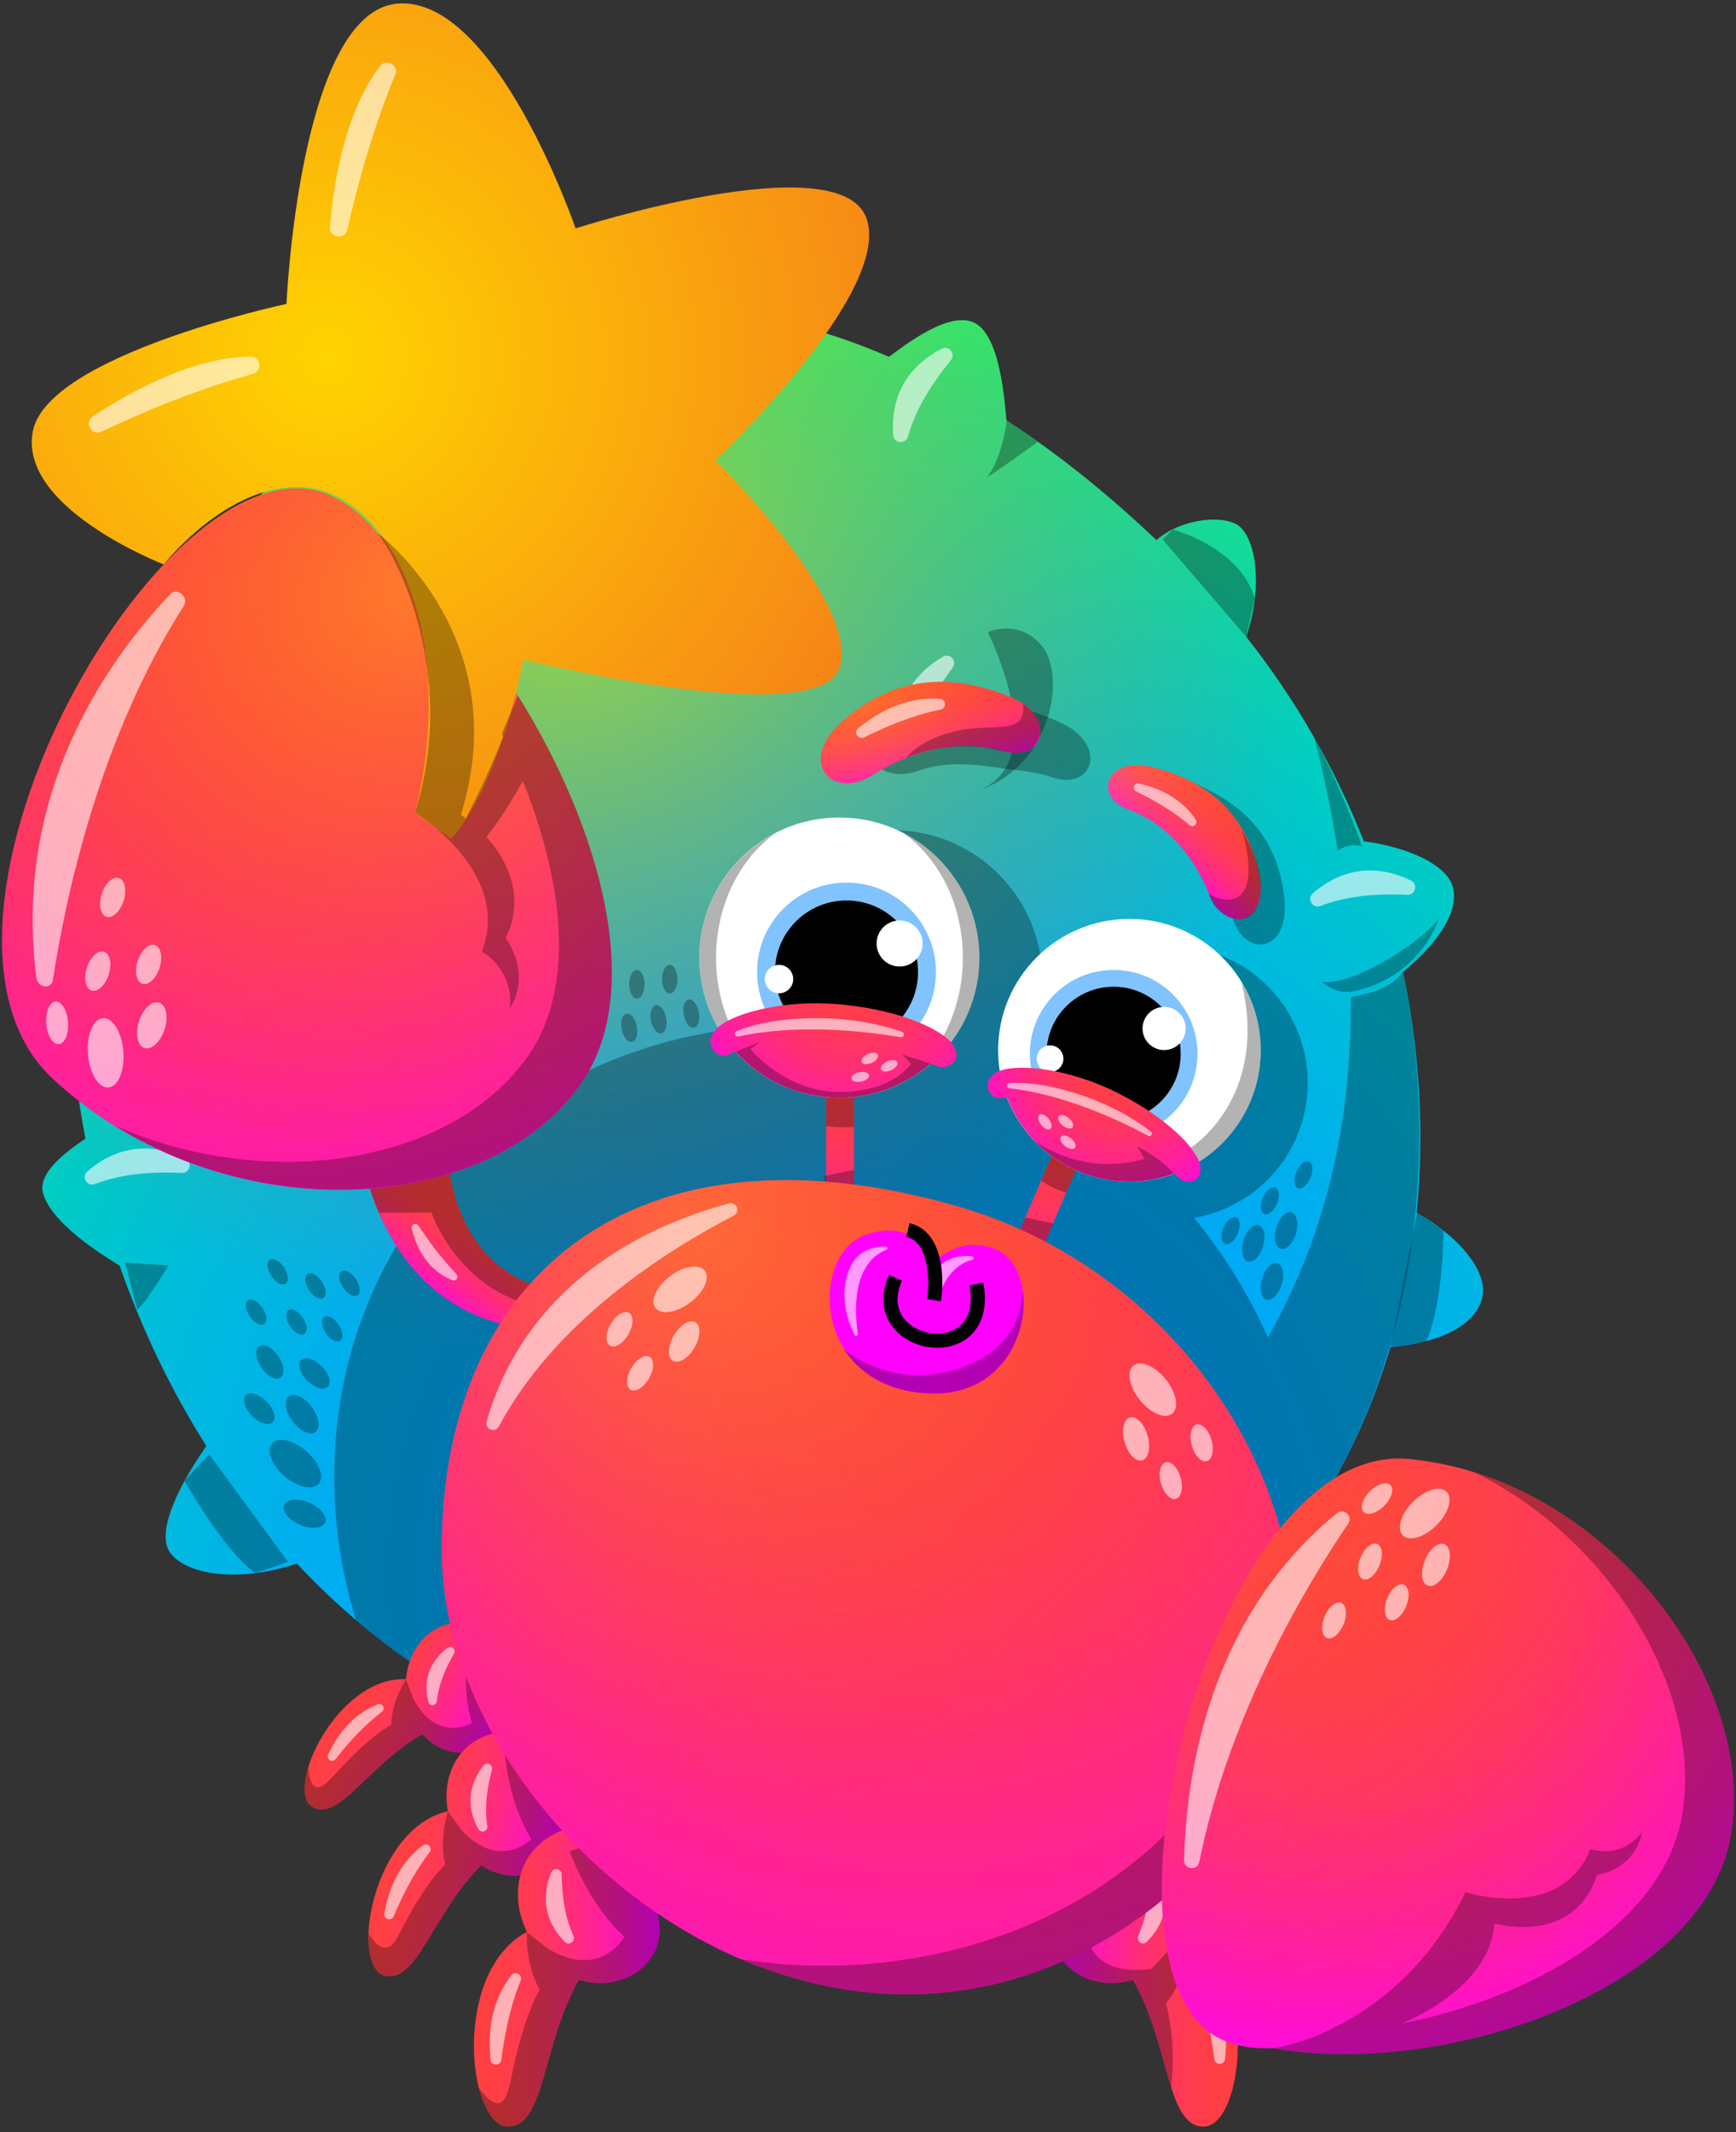 <?xml version="1.0" encoding="UTF-8"?> <svg xmlns="http://www.w3.org/2000/svg" width="123" height="151" viewBox="0 0 123 151" fill="none"><rect x="0" y="0" width="123" height="151" fill="#333333" stroke="none"/> <path d="M87.914 37.369C86.999 36.424 83.806 36.618 81.935 38.253C78.414 34.906 74.868 32.085 71.327 29.781C71.219 29.709 71.117 23.986 69.088 22.887C67.06 21.788 63.084 25.314 62.966 25.263C42.449 16.438 22.944 24.538 10.669 45.796C5.043 55.536 3.663 68.235 6.054 80.642C4.041 81.996 2.738 83.269 3.045 84.475C3.499 86.274 6.223 88.287 8.472 89.626C10.025 94.092 12.085 98.405 14.619 102.411C12.263 105.794 11.124 108.738 12.069 109.99C13.234 111.538 16.919 112.121 21.032 110.736C30.292 120.634 43.333 126.961 59.604 125.847C80.683 124.401 93.699 111.564 98.518 95.406C102.918 95.012 104.737 93.382 105.043 91.808C105.35 90.234 103.817 87.863 100.373 85.885C100.925 80.3 100.608 74.53 99.407 68.843C102.212 66.518 103.383 64.326 102.923 62.777C102.463 61.229 99.79 60.007 96.627 59.583C94.614 54.468 91.834 49.562 88.292 45.096C89.33 42.199 89.197 38.693 87.919 37.369H87.914Z" fill="url(#paint0_radial_362_5200)"></path> <path style="mix-blend-mode:hard-light" opacity="0.6" d="M87.914 37.369C86.999 36.424 83.806 36.618 81.935 38.253C78.414 34.906 74.868 32.085 71.327 29.781C71.219 29.709 71.117 23.986 69.088 22.887C67.06 21.788 63.084 25.314 62.966 25.263C42.449 16.438 22.944 24.538 10.669 45.796C5.043 55.536 3.663 68.235 6.054 80.642C4.041 81.996 2.738 83.269 3.045 84.475C3.499 86.274 6.223 88.287 8.472 89.626C10.025 94.092 12.085 98.405 14.619 102.411C12.263 105.794 11.124 108.738 12.069 109.99C13.234 111.538 16.919 112.121 21.032 110.736C30.292 120.634 43.333 126.961 59.604 125.847C80.683 124.401 93.699 111.564 98.518 95.406C102.918 95.012 104.737 93.382 105.043 91.808C105.35 90.234 103.817 87.863 100.373 85.885C100.925 80.3 100.608 74.53 99.407 68.843C102.212 66.518 103.383 64.326 102.923 62.777C102.463 61.229 99.79 60.007 96.627 59.583C94.614 54.468 91.834 49.562 88.292 45.096C89.33 42.199 89.197 38.693 87.919 37.369H87.914Z" fill="url(#paint1_radial_362_5200)"></path> <g style="mix-blend-mode:multiply" opacity="0.3"> <path d="M96.518 59.962C94.786 55.158 93.125 52.266 93.125 52.266C93.846 55.056 94.387 57.713 94.781 60.253C95.302 59.885 95.956 59.747 96.523 59.962H96.518Z" fill="black"></path> </g> <g style="mix-blend-mode:multiply" opacity="0.3"> <path fill-rule="evenodd" clip-rule="evenodd" d="M72.056 51.189C72.036 51.062 72.014 50.939 71.991 50.816C71.936 50.514 71.88 50.208 71.861 49.81C69.387 49.044 66.93 48.782 64.079 50.254C59.929 52.395 61.825 55.773 65.121 54.572C66.964 53.903 69.047 54.104 71.159 54.434C71.158 54.436 71.157 54.438 71.156 54.439C71.324 54.46 71.496 54.48 71.669 54.5C72.611 54.608 73.615 54.723 74.512 55.038C77.41 56.055 78.565 52.8 75.218 51.216C74.17 50.72 73.117 50.347 72.065 50.117C72.089 50.487 72.085 50.843 72.056 51.189Z" fill="black"></path> </g> <g style="mix-blend-mode:multiply" opacity="0.3"> <path d="M99.388 68.83C98.566 70.022 97.032 70.353 95.707 70.621C95.819 82.175 92.598 89.808 89.834 94.734C88.51 91.739 86.762 88.883 84.601 86.256C88.147 85.638 91.213 83.078 92.276 79.388C93.763 74.237 90.789 68.856 85.633 67.369C80.482 65.882 75.101 68.856 73.614 74.012C73.328 74.999 73.21 75.99 73.236 76.966C72.663 76.659 72.086 76.368 71.509 76.092C72.766 74.533 73.604 72.607 73.813 70.466C74.391 64.625 70.119 59.423 64.278 58.845C58.437 58.268 53.235 62.54 52.657 68.381C52.509 69.909 52.693 71.386 53.148 72.755C44.425 73.506 36.192 77.543 30.515 84.708C23.672 93.339 22.088 104.535 25.221 114.74C34.077 122.288 45.646 126.805 59.597 125.845C74.999 124.787 86.088 117.648 92.828 107.581C101.191 95.091 101.678 79.464 99.388 68.83Z" fill="black"></path> </g> <g style="mix-blend-mode:multiply" opacity="0.3"> <path d="M82.437 58.202C85.12 59.607 86.673 62.32 87.312 64.88C88.058 67.885 91.467 67.609 90.991 63.511C90.496 59.239 88.012 56.842 84.481 55.437C81.44 54.226 80.03 56.939 82.437 58.196V58.202Z" fill="black"></path> </g> <g style="mix-blend-mode:multiply" opacity="0.3"> <path d="M22.585 105.081C23.008 104.589 22.607 103.552 21.691 102.765C20.774 101.979 19.688 101.74 19.265 102.233C18.843 102.726 19.243 103.763 20.16 104.549C21.077 105.336 22.162 105.574 22.585 105.081Z" fill="black"></path> </g> <g style="mix-blend-mode:multiply" opacity="0.3"> <path d="M23.034 107.832C23.218 107.401 22.718 106.773 21.917 106.43C21.115 106.086 20.316 106.157 20.131 106.587C19.947 107.018 20.447 107.646 21.248 107.989C22.05 108.333 22.849 108.262 23.034 107.832Z" fill="black"></path> </g> <g style="mix-blend-mode:multiply" opacity="0.3"> <path d="M22.357 101.413C22.731 101.132 22.61 100.338 22.086 99.641C21.562 98.944 20.834 98.607 20.459 98.889C20.085 99.17 20.206 99.964 20.73 100.661C21.254 101.358 21.982 101.695 22.357 101.413Z" fill="black"></path> </g> <g style="mix-blend-mode:multiply" opacity="0.3"> <path d="M91.821 87.359C92.032 86.648 91.892 85.979 91.508 85.865C91.124 85.75 90.641 86.235 90.43 86.946C90.218 87.658 90.358 88.327 90.743 88.441C91.127 88.555 91.609 88.071 91.821 87.359Z" fill="black"></path> </g> <g style="mix-blend-mode:multiply" opacity="0.3"> <path d="M89.493 88.266C89.704 87.554 89.564 86.885 89.18 86.771C88.796 86.657 88.313 87.141 88.102 87.852C87.89 88.564 88.03 89.233 88.414 89.347C88.799 89.462 89.281 88.977 89.493 88.266Z" fill="black"></path> </g> <g style="mix-blend-mode:multiply" opacity="0.3"> <path d="M90.813 90.961C91.025 90.249 90.885 89.58 90.5 89.466C90.116 89.352 89.633 89.836 89.422 90.548C89.21 91.259 89.35 91.928 89.735 92.043C90.119 92.157 90.602 91.672 90.813 90.961Z" fill="black"></path> </g> <g style="mix-blend-mode:multiply" opacity="0.3"> <path d="M19.32 100.723C19.603 100.44 19.408 99.785 18.883 99.26C18.358 98.735 17.703 98.539 17.419 98.823C17.136 99.106 17.332 99.761 17.857 100.286C18.381 100.811 19.037 101.007 19.32 100.723Z" fill="black"></path> </g> <g style="mix-blend-mode:multiply" opacity="0.3"> <path d="M19.869 97.576C20.202 97.353 20.138 96.673 19.727 96.055C19.315 95.438 18.711 95.117 18.377 95.34C18.044 95.562 18.107 96.243 18.519 96.86C18.931 97.478 19.535 97.798 19.869 97.576Z" fill="black"></path> </g> <g style="mix-blend-mode:multiply" opacity="0.3"> <path d="M24.099 94.959C24.35 94.791 24.301 94.277 23.99 93.81C23.678 93.342 23.222 93.099 22.971 93.267C22.719 93.434 22.768 93.949 23.08 94.416C23.392 94.884 23.848 95.126 24.099 94.959Z" fill="black"></path> </g> <g style="mix-blend-mode:multiply" opacity="0.3"> <path d="M21.568 94.475C21.819 94.307 21.77 93.793 21.458 93.325C21.147 92.858 20.691 92.615 20.439 92.783C20.188 92.95 20.237 93.465 20.549 93.932C20.86 94.399 21.317 94.642 21.568 94.475Z" fill="black"></path> </g> <g style="mix-blend-mode:multiply" opacity="0.3"> <path d="M18.708 93.779C18.96 93.612 18.911 93.097 18.599 92.63C18.287 92.163 17.831 91.92 17.58 92.087C17.329 92.255 17.378 92.769 17.689 93.237C18.001 93.704 18.457 93.947 18.708 93.779Z" fill="black"></path> </g> <g style="mix-blend-mode:multiply" opacity="0.3"> <path d="M22.919 91.924C23.171 91.756 23.122 91.242 22.81 90.774C22.498 90.307 22.042 90.064 21.791 90.232C21.54 90.399 21.589 90.914 21.9 91.381C22.212 91.848 22.668 92.091 22.919 91.924Z" fill="black"></path> </g> <g style="mix-blend-mode:multiply" opacity="0.3"> <path d="M46.853 73.19C47.15 73.132 47.303 72.639 47.197 72.087C47.09 71.536 46.763 71.135 46.467 71.193C46.17 71.25 46.016 71.744 46.123 72.295C46.23 72.847 46.557 73.247 46.853 73.19Z" fill="black"></path> </g> <g style="mix-blend-mode:multiply" opacity="0.3"> <path d="M44.775 73.787C45.072 73.73 45.225 73.236 45.118 72.685C45.012 72.134 44.685 71.733 44.388 71.791C44.092 71.848 43.938 72.341 44.045 72.893C44.152 73.444 44.479 73.845 44.775 73.787Z" fill="black"></path> </g> <g style="mix-blend-mode:multiply" opacity="0.3"> <path d="M49.173 72.783C49.47 72.726 49.624 72.233 49.517 71.681C49.41 71.13 49.083 70.729 48.787 70.787C48.49 70.844 48.337 71.338 48.443 71.889C48.55 72.44 48.877 72.841 49.173 72.783Z" fill="black"></path> </g> <g style="mix-blend-mode:multiply" opacity="0.3"> <path d="M47.453 70.362C47.755 70.362 48 69.907 48 69.345C48 68.783 47.755 68.328 47.453 68.328C47.151 68.328 46.906 68.783 46.906 69.345C46.906 69.907 47.151 70.362 47.453 70.362Z" fill="black"></path> </g> <g style="mix-blend-mode:multiply" opacity="0.3"> <path d="M45.125 70.729C45.427 70.729 45.672 70.274 45.672 69.712C45.672 69.151 45.427 68.695 45.125 68.695C44.823 68.695 44.578 69.151 44.578 69.712C44.578 70.274 44.823 70.729 45.125 70.729Z" fill="black"></path> </g> <g style="mix-blend-mode:multiply" opacity="0.3"> <path d="M20.24 90.916C20.491 90.749 20.442 90.234 20.13 89.767C19.819 89.299 19.362 89.056 19.111 89.224C18.86 89.391 18.909 89.906 19.221 90.373C19.532 90.841 19.988 91.084 20.24 90.916Z" fill="black"></path> </g> <g style="mix-blend-mode:multiply" opacity="0.3"> <path d="M92.851 83.426C93.072 82.91 93.027 82.395 92.749 82.276C92.472 82.157 92.067 82.479 91.846 82.995C91.625 83.511 91.67 84.026 91.948 84.145C92.225 84.264 92.63 83.942 92.851 83.426Z" fill="black"></path> </g> <g style="mix-blend-mode:multiply" opacity="0.3"> <path d="M90.476 85.262C90.697 84.746 90.652 84.231 90.374 84.112C90.097 83.993 89.692 84.315 89.471 84.831C89.25 85.347 89.295 85.862 89.573 85.981C89.85 86.1 90.255 85.778 90.476 85.262Z" fill="black"></path> </g> <g style="mix-blend-mode:multiply" opacity="0.3"> <path d="M87.695 87.375C87.916 86.859 87.87 86.344 87.593 86.225C87.315 86.106 86.911 86.428 86.69 86.944C86.468 87.46 86.514 87.975 86.792 88.094C87.069 88.213 87.474 87.891 87.695 87.375Z" fill="black"></path> </g> <g style="mix-blend-mode:multiply" opacity="0.3"> <path d="M25.326 91.728C25.577 91.561 25.528 91.046 25.216 90.579C24.905 90.112 24.448 89.869 24.197 90.037C23.946 90.204 23.995 90.719 24.306 91.186C24.618 91.653 25.074 91.896 25.326 91.728Z" fill="black"></path> </g> <g style="mix-blend-mode:multiply" opacity="0.3"> <path d="M23.226 98.216C23.51 97.932 23.314 97.277 22.789 96.752C22.264 96.227 21.609 96.032 21.326 96.315C21.042 96.598 21.238 97.254 21.763 97.778C22.288 98.303 22.943 98.499 23.226 98.216Z" fill="black"></path> </g> <g style="mix-blend-mode:multiply" opacity="0.3"> <path d="M93.672 69.533C95.695 69.855 100.392 66.998 101.935 65.082C101.935 65.082 100.688 69.16 95.956 70.197C94.617 70.489 93.672 69.538 93.672 69.538V69.533Z" fill="black"></path> </g> <g style="mix-blend-mode:multiply" opacity="0.3"> <path d="M69.981 33.752C69.823 33.967 73.543 31.289 73.543 31.289L71.331 29.781C71.331 29.781 71.06 32.285 69.981 33.752Z" fill="black"></path> </g> <g style="mix-blend-mode:multiply" opacity="0.3"> <path d="M83.085 37.5C83.085 37.5 87.853 38.752 88.911 42.39L88.293 45.099L82.375 38.205L83.085 37.5Z" fill="black"></path> </g> <g style="mix-blend-mode:multiply" opacity="0.3"> <path d="M102.269 87.152C102.269 87.152 102.307 92.13 101.05 95.002C101.05 95.002 98.362 95.543 98.505 95.297C98.649 95.052 100.409 85.875 100.409 85.875L102.269 87.157V87.152Z" fill="black"></path> </g> <g style="mix-blend-mode:multiply" opacity="0.3"> <path d="M13.078 104.863C13.078 104.863 15.802 109.784 18.096 111.414C18.096 111.414 20.421 110.622 20.396 110.601C20.37 110.581 14.8 102.962 14.81 102.992C14.821 103.023 13.078 104.868 13.078 104.868V104.863Z" fill="black"></path> </g> <g style="mix-blend-mode:multiply" opacity="0.3"> <path d="M9.715 92.728C10.083 92.657 11.944 89.626 11.944 89.626L8.867 89.422L9.715 92.728Z" fill="black"></path> </g> <g style="mix-blend-mode:multiply" opacity="0.3"> <path d="M69.443 55.93C74.512 54.167 75.519 47.907 73.873 45.817C72.228 43.727 69.989 44.774 69.989 44.774C69.989 44.774 74.578 53.84 69.438 55.93H69.443Z" fill="black"></path> </g> <g style="mix-blend-mode:screen" opacity="0.6"> <path d="M13.144 82.058C11.478 81.245 8.846 80.673 6.184 82.967C5.739 83.35 6.173 84.071 6.72 83.861C8.32 83.253 10.195 82.952 12.883 83.069C13.461 83.095 13.66 82.313 13.139 82.058H13.144Z" fill="white"></path> </g> <g style="mix-blend-mode:screen" opacity="0.6"> <path d="M99.972 62.362C98.306 61.55 95.674 60.977 93.012 63.272C92.567 63.655 93.002 64.376 93.548 64.166C95.148 63.558 97.023 63.257 99.711 63.374C100.289 63.4 100.488 62.618 99.967 62.362H99.972Z" fill="white"></path> </g> <g style="mix-blend-mode:screen" opacity="0.6"> <path d="M66.81 46.511C65.206 47.441 63.264 49.306 63.683 52.792C63.754 53.374 64.592 53.42 64.725 52.843C65.114 51.172 65.906 49.45 67.5 47.283C67.843 46.818 67.301 46.215 66.805 46.506L66.81 46.511Z" fill="white"></path> </g> <g style="mix-blend-mode:screen" opacity="0.6"> <path d="M66.716 24.699C65.07 25.547 63.036 27.316 63.287 30.821C63.328 31.409 64.166 31.491 64.329 30.923C64.799 29.278 65.673 27.591 67.375 25.506C67.738 25.062 67.232 24.433 66.716 24.694V24.699Z" fill="white"></path> </g> <path d="M74.7 135.513L81.461 129.637C84.532 130.838 85.288 134.057 83.939 136.827L83.949 136.816C89.3 139.688 88.155 150.614 85.273 150.614C82.651 150.614 82.866 144.768 80.26 140.22C77.138 141.227 73.785 138.953 74.7 135.508V135.513Z" fill="url(#paint2_linear_362_5200)"></path> <g style="mix-blend-mode:multiply" opacity="0.3"> <path d="M80.091 130.828L80.894 131.104C80.873 131.16 79.652 134.748 77.025 137.17C77.025 137.17 77.383 140.062 81.604 139.434L83.939 136.833C83.939 136.833 84.588 139.454 82.605 141.887C82.984 143.297 83.26 145.295 82.978 147.845C82.294 145.74 81.721 142.781 80.26 140.231C77.138 141.238 73.785 138.964 74.7 135.519L80.096 130.828H80.091Z" fill="black"></path> </g> <g style="mix-blend-mode:screen" opacity="0.6"> <path d="M85.331 139.84C86.225 140.995 87.105 142.907 86.803 145.819C86.757 146.274 86.093 146.284 86.037 145.83C85.832 144.21 85.439 142.104 84.672 140.229C84.503 139.81 85.055 139.488 85.331 139.846V139.84Z" fill="white"></path> </g> <g style="mix-blend-mode:screen" opacity="0.6"> <path d="M82.214 132.604C82.72 133.825 83.011 135.732 81.259 137.525C80.967 137.827 80.472 137.484 80.645 137.101C81.151 135.987 81.448 134.664 81.484 132.742C81.489 132.328 82.056 132.221 82.214 132.604Z" fill="white"></path> </g> <path d="M35.746 121.848L33.467 114.96C30.831 114.525 28.971 116.452 28.766 118.941V118.93C23.85 118.716 20.125 126.8 22.133 127.991C23.962 129.074 26.226 124.914 29.921 122.824C31.679 124.817 34.955 124.623 35.741 121.843L35.746 121.848Z" fill="url(#paint3_linear_362_5200)"></path> <g style="mix-blend-mode:multiply" opacity="0.3"> <path d="M33.928 116.349L33.254 116.211C33.248 116.257 32.61 119.262 33.438 122.037C33.438 122.037 30.969 123.483 29.303 120.345L28.767 118.94C28.767 118.94 27.755 120.442 27.714 122.164C27.714 122.164 26.268 122.839 23.636 125.767C22.742 126.763 22.047 127.126 21.822 125.195C21.04 127.938 22.36 128.169 22.67 128.164C23.636 128.293 24.96 126.825 24.878 127.004C26.227 125.818 27.847 123.999 29.922 122.823C31.68 124.816 34.955 124.622 35.742 121.842L33.923 116.344L33.928 116.349Z" fill="black"></path> </g> <g style="mix-blend-mode:screen" opacity="0.6"> <path d="M26.752 120.709C25.653 121.143 24.248 122.109 23.251 124.26C23.093 124.598 23.553 124.879 23.783 124.582C24.595 123.535 25.74 122.232 27.048 121.245C27.339 121.026 27.089 120.571 26.747 120.704L26.752 120.709Z" fill="white"></path> </g> <g style="mix-blend-mode:screen" opacity="0.6"> <path d="M31.714 116.708C30.855 117.352 29.864 118.553 30.345 120.531C30.426 120.863 30.912 120.827 30.948 120.49C31.055 119.503 31.397 118.461 32.169 117.107C32.332 116.815 31.985 116.509 31.714 116.708Z" fill="white"></path> </g> <path d="M40.065 129.386L35.624 122.656C32.67 122.953 31.234 125.564 31.735 128.288V128.277C26.395 129.473 24.744 139.218 27.243 139.918C29.517 140.552 30.744 135.432 34.101 132.12C36.564 133.745 40.024 132.59 40.065 129.381V129.386Z" fill="url(#paint4_linear_362_5200)"></path> <g style="mix-blend-mode:multiply" opacity="0.3"> <path d="M36.528 124.016L35.767 124.062C35.772 124.113 35.961 127.521 37.652 130.255C37.652 130.255 35.424 132.524 32.726 129.637L31.74 128.288C31.74 128.288 31.091 130.189 31.546 132.054C31.546 132.054 30.191 133.199 28.219 137.098C27.549 138.421 26.82 138.069 26.137 136.948C25.971 140.053 27.503 140.061 27.882 139.949C29.042 139.688 29.946 137.849 29.91 138.069C31.014 136.408 32.225 133.98 34.111 132.125C36.574 133.75 40.034 132.596 40.075 129.386L36.528 124.016Z" fill="black"></path> </g> <g style="mix-blend-mode:screen" opacity="0.6"> <path d="M29.956 130.697C28.904 131.484 27.677 132.925 27.233 135.521C27.161 135.924 27.739 136.093 27.897 135.715C28.464 134.361 29.318 132.628 30.437 131.192C30.687 130.87 30.283 130.457 29.962 130.697H29.956Z" fill="white"></path> </g> <g style="mix-blend-mode:screen" opacity="0.6"> <path d="M34.254 125.043C33.518 125.983 32.808 127.557 33.891 129.54C34.075 129.872 34.586 129.693 34.525 129.32C34.356 128.231 34.418 127.015 34.852 125.339C34.944 124.981 34.479 124.751 34.249 125.043H34.254Z" fill="white"></path> </g> <path d="M46.577 135.517L39.816 129.641C36.745 130.842 35.989 134.061 37.338 136.831L37.327 136.82C31.977 139.692 33.122 150.618 36.004 150.618C38.625 150.618 38.411 144.772 41.017 140.224C44.139 141.23 47.492 138.956 46.577 135.512V135.517Z" fill="url(#paint5_linear_362_5200)"></path> <g style="mix-blend-mode:multiply" opacity="0.3"> <path d="M41.173 130.832L40.371 131.108C40.391 131.164 41.612 134.752 44.239 137.174C44.239 137.174 42.532 140.265 38.781 137.986L37.325 136.836C37.325 136.836 37.197 139.065 38.245 140.925C38.245 140.925 37.136 142.555 36.191 147.317C35.869 148.937 35.358 149.765 33.906 147.854C34.721 151.062 36.273 150.729 36.676 150.475C37.926 149.769 38.26 147.614 38.286 147.854C38.97 145.749 39.543 142.79 41.004 140.24C44.127 141.247 47.479 138.973 46.564 135.528L41.168 130.837L41.173 130.832Z" fill="black"></path> </g> <g style="mix-blend-mode:screen" opacity="0.6"> <path d="M36.227 139.891C35.333 141.046 34.454 142.957 34.756 145.87C34.802 146.325 35.466 146.335 35.522 145.88C35.727 144.26 36.12 142.155 36.887 140.28C37.055 139.861 36.503 139.539 36.227 139.896V139.891Z" fill="white"></path> </g> <g style="mix-blend-mode:screen" opacity="0.6"> <path d="M39.06 132.612C38.554 133.833 38.263 135.739 40.016 137.533C40.307 137.835 40.803 137.492 40.629 137.109C40.123 135.995 39.827 134.671 39.791 132.75C39.786 132.336 39.219 132.229 39.06 132.612Z" fill="white"></path> </g> <path d="M25.734 82.241C25.734 82.241 27.283 93.121 37.687 94.143L39.384 91.327C39.384 91.327 32.178 91.092 31.585 80.769L25.734 82.241Z" fill="url(#paint6_linear_362_5200)"></path> <g style="mix-blend-mode:multiply" opacity="0.3"> <path d="M31.585 80.766L25.734 82.237C25.734 82.237 25.964 83.847 26.838 85.881H30.574C30.574 85.881 32.516 91.707 38.602 92.621L39.384 91.323C39.384 91.323 32.178 91.088 31.585 80.766Z" fill="black"></path> </g> <g style="mix-blend-mode:screen" opacity="0.6"> <path d="M29.653 86.805C30.236 87.695 31.155 88.987 32.341 90.239C32.535 90.444 32.316 90.771 32.05 90.669C31.115 90.301 29.745 89.371 29.173 87.015C29.101 86.724 29.49 86.555 29.653 86.805Z" fill="white"></path> </g> <path d="M60.509 76.695H58.531V85.306H60.509V76.695Z" fill="url(#paint7_linear_362_5200)"></path> <g style="mix-blend-mode:multiply" opacity="0.3"> <path d="M58.531 79.751C59.063 79.828 59.737 79.874 60.509 79.802V76.695H58.531V79.751Z" fill="black"></path> </g> <g style="mix-blend-mode:multiply" opacity="0.3"> <path d="M58.422 83.282L60.512 82.848V85.306H58.529L58.422 83.282Z" fill="black"></path> </g> <path d="M76.466 82.318L74.648 81.539L71.256 89.453L73.074 90.233L76.466 82.318Z" fill="url(#paint8_linear_362_5200)"></path> <g style="mix-blend-mode:multiply" opacity="0.3"> <path d="M73.773 83.606C74.208 83.923 74.801 84.255 75.557 84.47L76.482 82.313L74.663 81.531L73.773 83.601V83.606Z" fill="black"></path> </g> <g style="mix-blend-mode:multiply" opacity="0.3"> <path d="M72.65 86.227L74.623 86.651L73.085 90.233L71.266 89.456L72.65 86.227Z" fill="black"></path> </g> <path d="M67.77 85.413C45.153 78.938 31.289 90.155 31.289 109.768C31.289 129.381 57.775 151.262 80.02 136.295C101.743 121.68 90.552 91.933 67.77 85.413Z" fill="url(#paint9_radial_362_5200)"></path> <path style="mix-blend-mode:hard-light" opacity="0.3" d="M67.77 85.413C45.153 78.938 31.289 90.155 31.289 109.768C31.289 129.381 57.775 151.262 80.02 136.295C101.743 121.68 90.552 91.933 67.77 85.413Z" fill="url(#paint10_radial_362_5200)"></path> <g style="mix-blend-mode:multiply" opacity="0.3"> <path d="M90.698 108.227C90.749 117.512 88.041 126.833 78.234 133.43C70.268 138.785 60.369 140.042 52.484 138.75C60.947 142.373 70.845 142.475 80.023 136.302C90.739 129.091 93.442 118.202 90.698 108.227Z" fill="black"></path> </g> <g style="mix-blend-mode:screen" opacity="0.6"> <path d="M34.48 100.683C35.773 96.069 39.708 88.516 51.645 85.23C52.187 85.082 52.488 85.838 51.988 86.094C47.266 88.536 39.365 93.514 35.344 101.026C35.078 101.521 34.332 101.22 34.48 100.678V100.683Z" fill="white"></path> </g> <g style="mix-blend-mode:screen" opacity="0.6"> <path d="M48.895 92.256C49.861 91.531 50.327 90.522 49.937 90.003C49.547 89.484 48.448 89.651 47.483 90.377C46.517 91.103 46.05 92.112 46.441 92.631C46.831 93.15 47.929 92.982 48.895 92.256Z" fill="white"></path> </g> <g style="mix-blend-mode:screen" opacity="0.6"> <path d="M49.212 95.434C49.648 94.679 49.672 93.876 49.267 93.642C48.861 93.408 48.179 93.83 47.743 94.586C47.307 95.341 47.282 96.143 47.688 96.377C48.093 96.612 48.776 96.189 49.212 95.434Z" fill="white"></path> </g> <g style="mix-blend-mode:screen" opacity="0.6"> <path d="M44.523 94.507C44.894 93.864 44.913 93.181 44.566 92.98C44.219 92.78 43.637 93.139 43.266 93.781C42.895 94.424 42.875 95.108 43.222 95.308C43.569 95.508 44.151 95.15 44.523 94.507Z" fill="white"></path> </g> <g style="mix-blend-mode:screen" opacity="0.6"> <path d="M45.983 97.624C46.355 96.981 46.374 96.298 46.027 96.097C45.68 95.897 45.098 96.256 44.727 96.899C44.355 97.541 44.336 98.225 44.683 98.425C45.03 98.626 45.612 98.267 45.983 97.624Z" fill="white"></path> </g> <g style="mix-blend-mode:screen" opacity="0.6"> <path d="M83.05 100.123C83.555 99.715 83.351 98.623 82.593 97.682C81.836 96.741 80.811 96.309 80.306 96.716C79.8 97.123 80.005 98.216 80.763 99.156C81.52 100.097 82.544 100.53 83.05 100.123Z" fill="white"></path> </g> <g style="mix-blend-mode:screen" opacity="0.6"> <path d="M80.925 103.426C81.376 103.298 81.549 102.515 81.312 101.675C81.075 100.836 80.517 100.259 80.066 100.387C79.615 100.514 79.442 101.298 79.679 102.137C79.917 102.976 80.474 103.553 80.925 103.426Z" fill="white"></path> </g> <g style="mix-blend-mode:screen" opacity="0.6"> <path d="M85.507 103.483C85.893 103.374 86.042 102.707 85.84 101.992C85.638 101.278 85.162 100.787 84.776 100.896C84.391 101.005 84.242 101.673 84.444 102.387C84.645 103.101 85.122 103.592 85.507 103.483Z" fill="white"></path> </g> <g style="mix-blend-mode:screen" opacity="0.6"> <path d="M83.32 106.151C83.706 106.042 83.855 105.375 83.653 104.66C83.451 103.946 82.975 103.455 82.589 103.564C82.203 103.673 82.054 104.341 82.256 105.055C82.458 105.769 82.934 106.26 83.32 106.151Z" fill="white"></path> </g> <path d="M59.471 77.746C64.952 77.746 69.395 73.303 69.395 67.822C69.395 62.342 64.952 57.898 59.471 57.898C53.99 57.898 49.547 62.342 49.547 67.822C49.547 73.303 53.99 77.746 59.471 77.746Z" fill="white"></path> <g style="mix-blend-mode:multiply" opacity="0.3"> <path d="M50.735 67.823C50.735 64.082 52.422 60.817 54.941 59.008C51.747 60.653 49.555 63.98 49.555 67.823C49.555 71.666 51.747 74.992 54.941 76.638C52.422 74.824 50.735 71.558 50.735 67.823Z" fill="black"></path> <path d="M64.016 59C66.535 60.814 68.221 64.079 68.221 67.815C68.221 71.551 66.535 74.821 64.016 76.63C67.21 74.985 69.402 71.658 69.402 67.815C69.402 63.972 67.215 60.645 64.016 59Z" fill="black"></path> </g> <path d="M59.977 75.181C63.477 75.181 66.314 72.344 66.314 68.844C66.314 65.345 63.477 62.508 59.977 62.508C56.478 62.508 53.641 65.345 53.641 68.844C53.641 72.344 56.478 75.181 59.977 75.181Z" fill="#80C3FF"></path> <path d="M59.975 73.912C62.775 73.912 65.045 71.642 65.045 68.843C65.045 66.043 62.775 63.773 59.975 63.773C57.176 63.773 54.906 66.043 54.906 68.843C54.906 71.642 57.176 73.912 59.975 73.912Z" fill="black"></path> <path d="M50.871 72.765C49.67 73.843 50.8 75.008 51.495 74.732C51.526 74.722 52.093 74.451 52.113 74.477C53.927 76.485 56.544 77.747 59.462 77.747C61.935 77.747 64.194 76.838 65.926 75.335C65.946 75.32 66.56 75.585 66.585 75.585C67.505 75.647 68.246 74.875 67.372 73.792C66.253 72.617 63.131 71.405 59.181 71.104C55.798 70.848 52.2 71.615 50.866 72.765H50.871Z" fill="url(#paint11_radial_362_5200)"></path> <g style="mix-blend-mode:multiply" opacity="0.3"> <path d="M64.543 75.334C64.543 75.334 63.332 77.332 59.473 77.332C55.615 77.332 53.167 74.302 53.167 74.302L53.842 73.801L52.125 74.475C53.939 76.484 56.556 77.746 59.473 77.746C61.947 77.746 64.205 76.836 65.938 75.334L63.929 74.68L64.538 75.334H64.543Z" fill="black"></path> </g> <path d="M63.739 68.452C64.64 68.452 65.37 67.722 65.37 66.822C65.37 65.921 64.64 65.191 63.739 65.191C62.839 65.191 62.109 65.921 62.109 66.822C62.109 67.722 62.839 68.452 63.739 68.452Z" fill="white"></path> <path d="M55.194 70.349C55.75 70.349 56.201 69.899 56.201 69.343C56.201 68.787 55.75 68.336 55.194 68.336C54.638 68.336 54.188 68.787 54.188 69.343C54.188 69.899 54.638 70.349 55.194 70.349Z" fill="white"></path> <g style="mix-blend-mode:screen" opacity="0.6"> <path d="M52.307 73.412C52.072 73.463 51.96 73.131 52.184 73.034C53.084 72.656 54.55 72.247 56.799 72.135C59.845 71.987 62.272 72.508 63.902 73.07C64.137 73.152 64.05 73.499 63.805 73.458C61.265 73.029 56.554 72.487 52.307 73.412Z" fill="white"></path> </g> <g style="mix-blend-mode:screen" opacity="0.6"> <path d="M61.018 76.606C61.361 76.54 61.611 76.335 61.575 76.15C61.539 75.964 61.231 75.868 60.888 75.934C60.544 76.001 60.295 76.205 60.331 76.391C60.367 76.576 60.674 76.673 61.018 76.606Z" fill="white"></path> </g> <g style="mix-blend-mode:screen" opacity="0.6"> <path d="M63.141 75.796C63.46 75.651 63.655 75.394 63.577 75.222C63.499 75.05 63.177 75.027 62.858 75.172C62.54 75.316 62.344 75.573 62.423 75.745C62.501 75.918 62.822 75.94 63.141 75.796Z" fill="white"></path> </g> <g style="mix-blend-mode:screen" opacity="0.6"> <path d="M61.766 75.276C62.085 75.132 62.28 74.875 62.202 74.703C62.124 74.53 61.802 74.508 61.483 74.652C61.165 74.797 60.969 75.054 61.048 75.226C61.126 75.398 61.447 75.421 61.766 75.276Z" fill="white"></path> </g> <path d="M80.024 83.689C85.164 83.689 89.33 79.523 89.33 74.384C89.33 69.244 85.164 65.078 80.024 65.078C74.885 65.078 70.719 69.244 70.719 74.384C70.719 79.523 74.885 83.689 80.024 83.689Z" fill="white"></path> <path d="M78.907 80.571C82.186 80.571 84.845 77.913 84.845 74.633C84.845 71.354 82.186 68.695 78.907 68.695C75.627 68.695 72.969 71.354 72.969 74.633C72.969 77.913 75.627 80.571 78.907 80.571Z" fill="#80C3FF"></path> <path d="M78.901 79.388C81.526 79.388 83.653 77.26 83.653 74.635C83.653 72.011 81.526 69.883 78.901 69.883C76.276 69.883 74.148 72.011 74.148 74.635C74.148 77.26 76.276 79.388 78.901 79.388Z" fill="black"></path> <path d="M82.481 74.368C83.325 74.368 84.009 73.684 84.009 72.84C84.009 71.997 83.325 71.312 82.481 71.312C81.637 71.312 80.953 71.997 80.953 72.84C80.953 73.684 81.637 74.368 82.481 74.368Z" fill="white"></path> <path d="M74.398 75.926C74.921 75.926 75.344 75.503 75.344 74.981C75.344 74.458 74.921 74.035 74.398 74.035C73.876 74.035 73.453 74.458 73.453 74.981C73.453 75.503 73.876 75.926 74.398 75.926Z" fill="white"></path> <g style="mix-blend-mode:multiply" opacity="0.3"> <path d="M84.359 81.285C84.635 81.591 84.824 81.969 84.947 82.271C86.613 81.234 87.967 79.675 88.724 77.697C89.791 74.897 89.408 71.902 87.957 69.531C89.965 77.81 84.365 81.285 84.365 81.285H84.359Z" fill="black"></path> </g> <path d="M70.842 75.844C69.431 76.385 70.029 77.786 70.734 77.775C70.765 77.775 71.353 77.73 71.363 77.755C72.283 80.121 74.153 82.099 76.713 83.075C78.88 83.903 81.164 83.857 83.188 83.121C83.208 83.116 83.658 83.55 83.678 83.56C84.465 83.918 85.37 83.494 84.966 82.252C84.379 80.852 82.048 78.741 78.686 77.162C75.809 75.808 72.4 75.277 70.847 75.839L70.842 75.844Z" fill="url(#paint12_radial_362_5200)"></path> <g style="mix-blend-mode:multiply" opacity="0.3"> <path d="M80.571 81.197L81.092 82.065C81.092 82.065 77.239 83.481 73.289 80.793C74.214 81.774 75.364 82.566 76.713 83.082C78.88 83.91 81.164 83.864 83.187 83.128C83.187 83.128 82.293 82.055 80.576 81.197H80.571Z" fill="black"></path> </g> <g style="mix-blend-mode:screen" opacity="0.6"> <path d="M71.514 77.073C71.295 77.047 71.3 76.731 71.514 76.715C72.393 76.649 73.768 76.726 75.725 77.283C78.372 78.039 80.304 79.189 81.541 80.139C81.719 80.277 81.541 80.548 81.346 80.441C79.297 79.337 75.419 77.513 71.514 77.073Z" fill="white"></path> </g> <g style="mix-blend-mode:screen" opacity="0.6"> <path d="M74.427 79.949C74.576 79.832 74.521 79.515 74.305 79.239C74.089 78.964 73.793 78.836 73.644 78.953C73.496 79.069 73.55 79.387 73.766 79.662C73.983 79.938 74.278 80.066 74.427 79.949Z" fill="white"></path> </g> <g style="mix-blend-mode:screen" opacity="0.6"> <path d="M76.167 81.293C76.284 81.145 76.157 80.848 75.883 80.631C75.609 80.413 75.291 80.357 75.174 80.505C75.056 80.653 75.183 80.95 75.457 81.167C75.732 81.385 76.049 81.441 76.167 81.293Z" fill="white"></path> </g> <g style="mix-blend-mode:screen" opacity="0.6"> <path d="M76.003 79.84C76.12 79.692 75.993 79.395 75.719 79.178C75.445 78.96 75.127 78.904 75.01 79.052C74.892 79.2 75.019 79.497 75.293 79.714C75.567 79.932 75.885 79.988 76.003 79.84Z" fill="white"></path> </g> <path d="M66.325 92.079C67.087 89.969 65.446 86.044 61.358 87.449C57.27 88.855 57.536 98.385 65.891 98.692C73.035 98.952 74.113 89.984 70.546 88.481C68.073 87.439 66.208 89.33 66.208 89.33" fill="#FF00FF"></path> <g style="mix-blend-mode:multiply" opacity="0.3"> <path d="M65.891 98.688C70.929 98.872 72.948 94.467 72.447 91.324C72.483 92.515 71.997 95.837 67.454 97.068C62.978 98.284 59.912 95.668 59.789 95.561C60.888 97.262 62.86 98.576 65.885 98.688H65.891Z" fill="black"></path> </g> <g style="mix-blend-mode:screen" opacity="0.6"> <path d="M62.8 88.511C61.819 88.889 60.194 90.172 60.776 94.47C60.797 94.603 60.613 94.659 60.551 94.541C60.081 93.621 59.361 91.69 60.25 89.733C60.812 88.496 61.987 88.276 62.754 88.281C62.887 88.281 62.923 88.465 62.8 88.511ZM68.881 88.987C68.15 88.895 67.026 88.966 66.306 89.993C66.597 90.428 66.709 90.974 66.633 91.501C67.225 89.922 68.222 89.39 68.896 89.222C69.024 89.191 69.009 89.002 68.881 88.987Z" fill="white"></path> </g> <path d="M66.18 92.086C66.4 90.612 66.336 87.554 64.325 87.117M63.449 90.503C61.21 95.527 70.33 97.111 69.183 90.94" stroke="black"></path> <path d="M104.344 131.253C103.342 139.562 93.321 147.125 86.831 144.56C76.217 140.364 85.835 101.997 99.821 103.331C113.808 104.665 124.641 119.137 122.613 130.123C120.589 141.059 102.157 147.217 90.153 145.055" fill="url(#paint13_radial_362_5200)"></path> <path style="mix-blend-mode:hard-light" opacity="0.2" d="M104.344 131.253C103.342 139.562 93.321 147.125 86.831 144.56C76.217 140.364 85.835 101.997 99.821 103.331C113.808 104.665 124.641 119.137 122.613 130.123C120.589 141.059 102.157 147.217 90.153 145.055" fill="url(#paint14_radial_362_5200)"></path> <g style="mix-blend-mode:multiply" opacity="0.3"> <path d="M104.475 104.281C114.24 109.069 120.761 120 119.146 128.733C117.761 136.215 108.706 141.453 99.278 143.328C99.278 143.328 105.574 140.926 105.88 136.23C110.04 137.191 112.416 135.249 113.137 132.791C116.024 132.27 116.351 129.74 116.351 129.74C116.351 129.74 115.109 131.667 112.687 130.951C110.607 136.184 103.831 134.007 103.831 134.007C99.493 142.996 91.49 144.973 90.156 145.05C102.16 147.212 120.592 141.059 122.616 130.123C124.415 120.394 116.121 107.935 104.48 104.286L104.475 104.281Z" fill="black"></path> </g> <g style="mix-blend-mode:screen" opacity="0.6"> <path d="M83.891 131.742C84.07 125.073 85.894 114.388 94.725 107.167C95.21 106.768 95.879 107.382 95.527 107.903C92.563 112.267 87.08 121.394 84.974 131.864C84.841 132.529 83.871 132.416 83.891 131.742Z" fill="white"></path> </g> <g style="mix-blend-mode:screen" opacity="0.6"> <path d="M101.771 108.033C102.628 107.181 102.952 106.118 102.494 105.657C102.037 105.197 100.971 105.514 100.114 106.365C99.257 107.216 98.933 108.28 99.391 108.74C99.848 109.201 100.914 108.884 101.771 108.033Z" fill="white"></path> </g> <g style="mix-blend-mode:screen" opacity="0.6"> <path d="M102.526 111.149C102.854 110.341 102.768 109.543 102.334 109.366C101.9 109.19 101.282 109.702 100.954 110.51C100.626 111.318 100.711 112.116 101.145 112.292C101.579 112.468 102.197 111.957 102.526 111.149Z" fill="white"></path> </g> <g style="mix-blend-mode:screen" opacity="0.6"> <path d="M97.741 110.864C98.021 110.176 97.946 109.497 97.575 109.346C97.204 109.195 96.676 109.63 96.397 110.317C96.117 111.005 96.192 111.685 96.563 111.836C96.934 111.987 97.462 111.552 97.741 110.864Z" fill="white"></path> </g> <g style="mix-blend-mode:screen" opacity="0.6"> <path d="M98.078 106.646C98.603 106.121 98.799 105.466 98.515 105.183C98.232 104.899 97.577 105.095 97.052 105.62C96.527 106.145 96.331 106.8 96.615 107.083C96.898 107.367 97.553 107.171 98.078 106.646Z" fill="white"></path> </g> <g style="mix-blend-mode:screen" opacity="0.6"> <path d="M99.632 113.755C99.911 113.067 99.837 112.387 99.466 112.236C99.094 112.085 98.567 112.52 98.287 113.208C98.008 113.896 98.082 114.575 98.454 114.726C98.825 114.877 99.352 114.442 99.632 113.755Z" fill="white"></path> </g> <g style="mix-blend-mode:screen" opacity="0.6"> <path d="M95.194 115.036C95.474 114.348 95.399 113.668 95.028 113.518C94.657 113.367 94.129 113.802 93.85 114.489C93.57 115.177 93.645 115.857 94.016 116.008C94.387 116.159 94.915 115.723 95.194 115.036Z" fill="white"></path> </g> <path d="M27.791 60C33.095 53.096 30.765 38.977 23.784 35.267C12.363 29.201 -8.205 65.376 3.763 76.429C15.736 87.482 34.858 86.256 41.317 76.521C47.746 66.822 37.771 46.504 26.753 37.765" fill="url(#paint15_radial_362_5200)"></path> <path style="mix-blend-mode:hard-light" opacity="0.4" d="M27.791 60C33.095 53.096 30.765 38.977 23.784 35.267C12.363 29.201 -8.205 65.376 3.763 76.429C15.736 87.482 34.858 86.256 41.317 76.521C47.746 66.822 37.771 46.504 26.753 37.765" fill="url(#paint16_radial_362_5200)"></path> <path d="M31.985 59.432C35.598 55.191 37.08 46.708 37.08 46.708C37.08 46.708 57.914 51.839 59.478 47.316C61.041 42.794 50.694 32.614 50.694 32.614C50.694 32.614 63.392 20.569 61.364 15.393C59.335 10.216 40.78 16.175 40.78 16.175C40.78 16.175 35.128 -0.311 28.168 0.256C21.208 0.824 20.298 21.525 20.298 21.525C20.298 21.525 3.338 25.133 2.321 30.57C1.304 36.007 11.601 39.973 11.601 39.973C11.601 39.973 16.552 33.687 22.097 34.581C27.642 35.476 32.522 44.694 29.415 57.552L31.99 59.432H31.985Z" fill="url(#paint17_radial_362_5200)"></path> <g style="mix-blend-mode:multiply" opacity="0.3"> <path d="M36.696 49.271L35.551 51.969C35.582 52.036 35.618 52.102 35.648 52.169C35.122 53.497 34.151 55.802 33.001 57.958C32.884 57.866 32.776 57.779 32.654 57.687C36.599 45.091 26.762 37.758 26.762 37.758C27.758 38.964 32.593 47.278 29.414 57.544C29.414 57.544 36.333 61.786 34.136 67.376C36.563 68.94 36.124 71.403 36.124 71.403C36.124 71.403 37.723 69.282 35.832 66.421C36.844 64.448 36.727 61.765 34.463 59.282C35.132 58.423 36.113 57.044 37.043 55.306C39.941 62.527 40.723 69.799 37.58 74.536C32.444 82.278 19.311 84.628 8.125 79.717C19.95 87.066 35.602 85.129 41.326 76.503C45.654 69.977 42.552 58.643 36.701 49.261L36.696 49.271Z" fill="black"></path> </g> <g style="mix-blend-mode:screen" opacity="0.6"> <path d="M12.078 42.065C7.33 47.073 0.927 56.409 2.578 69.256C2.67 69.967 3.646 70.094 3.748 69.41C4.622 63.686 7.003 52.337 13.023 42.908C13.406 42.31 12.558 41.559 12.078 42.065Z" fill="white"></path> </g> <g style="mix-blend-mode:screen" opacity="0.6"> <path d="M7.681 77.019C8.373 76.964 8.847 75.82 8.74 74.464C8.633 73.108 7.984 72.053 7.292 72.108C6.6 72.163 6.126 73.306 6.234 74.662C6.341 76.019 6.989 77.073 7.681 77.019Z" fill="white"></path> </g> <g style="mix-blend-mode:screen" opacity="0.6"> <path d="M11.658 72.908C11.947 72.019 11.776 71.167 11.277 71.005C10.777 70.843 10.139 71.432 9.85 72.321C9.562 73.209 9.733 74.061 10.232 74.223C10.732 74.385 11.37 73.796 11.658 72.908Z" fill="white"></path> </g> <g style="mix-blend-mode:screen" opacity="0.6"> <path d="M7.701 69.033C7.947 68.276 7.8 67.55 7.373 67.412C6.947 67.273 6.401 67.775 6.156 68.532C5.91 69.289 6.057 70.015 6.484 70.153C6.911 70.292 7.456 69.79 7.701 69.033Z" fill="white"></path> </g> <g style="mix-blend-mode:screen" opacity="0.6"> <path d="M4.163 73.95C4.588 73.918 4.881 73.216 4.818 72.383C4.754 71.55 4.358 70.901 3.933 70.933C3.509 70.966 3.216 71.667 3.279 72.5C3.343 73.333 3.739 73.982 4.163 73.95Z" fill="white"></path> </g> <g style="mix-blend-mode:screen" opacity="0.6"> <path d="M11.303 68.553C11.549 67.796 11.402 67.07 10.975 66.931C10.548 66.793 10.003 67.294 9.757 68.051C9.512 68.808 9.659 69.534 10.085 69.673C10.512 69.811 11.057 69.31 11.303 68.553Z" fill="white"></path> </g> <g style="mix-blend-mode:screen" opacity="0.6"> <path d="M8.756 63.811C9.002 63.054 8.855 62.328 8.428 62.189C8.001 62.051 7.456 62.552 7.21 63.309C6.965 64.066 7.112 64.792 7.538 64.93C7.965 65.069 8.51 64.568 8.756 63.811Z" fill="white"></path> </g> <g style="mix-blend-mode:screen" opacity="0.6"> <path d="M26.94 4.675C25.544 6.469 23.919 9.847 23.378 16.071C23.311 16.842 24.436 17.026 24.609 16.27C25.355 12.969 26.454 8.998 28.003 5.304C28.284 4.634 27.384 4.098 26.94 4.675Z" fill="white"></path> </g> <g style="mix-blend-mode:screen" opacity="0.6"> <path d="M17.752 25.258C15.483 25.268 11.819 26.07 6.587 29.479C5.938 29.903 6.484 30.904 7.19 30.572C10.251 29.121 14.053 27.542 17.916 26.484C18.621 26.29 18.483 25.258 17.758 25.258H17.752Z" fill="white"></path> </g> <path d="M61.856 54.879C64.37 53.27 67.763 52.253 71.054 53.188C74.008 54.026 74.958 50.704 71.524 49.33C67.538 47.735 63.629 47.766 59.898 50.888C56.316 53.883 58.907 56.765 61.856 54.879Z" fill="url(#paint18_linear_362_5200)"></path> <path style="mix-blend-mode:hard-light" opacity="0.4" d="M61.856 54.879C64.37 53.27 67.763 52.253 71.054 53.188C74.008 54.026 74.958 50.704 71.524 49.33C67.538 47.735 63.629 47.766 59.898 50.888C56.316 53.883 58.907 56.765 61.856 54.879Z" fill="url(#paint19_radial_362_5200)"></path> <path d="M85.651 63.3C84.68 60.842 82.779 58.363 79.933 57.326C77.383 56.401 78.42 53.524 81.594 54.316C85.278 55.236 88.058 57.28 89.121 61.45C90.184 65.62 86.791 66.177 85.656 63.295L85.651 63.3Z" fill="url(#paint20_linear_362_5200)"></path> <g style="mix-blend-mode:multiply" opacity="0.3"> <path d="M68.089 51.704C70.67 51.244 72.693 52.064 72.494 49.836C73.123 50.284 73.7 50.971 73.7 51.663C73.7 52.931 72.627 53.462 71.55 53.294C70.473 53.127 69.892 52.859 68.655 52.859C67.417 52.859 66.045 52.931 64.195 53.657C65.331 52.339 67.356 51.835 68.089 51.704Z" fill="black"></path> </g> <path style="mix-blend-mode:hard-light" opacity="0.4" d="M85.651 63.3C84.68 60.842 82.779 58.363 79.933 57.326C77.383 56.401 78.42 53.524 81.594 54.316C85.278 55.236 88.058 57.28 89.121 61.45C90.184 65.62 86.791 66.177 85.656 63.295L85.651 63.3Z" fill="url(#paint21_radial_362_5200)"></path> <g style="mix-blend-mode:multiply" opacity="0.3"> <path d="M85.648 63.302C87.35 64.293 89.423 63.777 87.987 58.723C88.741 60.218 89.756 62.095 89.152 64.01C88.548 65.925 86.126 65.084 85.648 63.307V63.302Z" fill="black"></path> </g> <g style="mix-blend-mode:screen" opacity="0.6"> <path d="M66.597 49.493C65.14 49.391 63.065 49.718 60.807 51.578C60.454 51.87 60.817 52.426 61.226 52.222C62.687 51.491 64.66 50.653 66.642 50.255C67.082 50.168 67.046 49.524 66.597 49.493Z" fill="white"></path> </g> <g style="mix-blend-mode:screen" opacity="0.6"> <path d="M84.721 58.042C84.092 57.102 82.907 55.988 80.694 55.492C80.347 55.416 80.178 55.901 80.5 56.055C81.639 56.601 83.091 57.409 84.276 58.436C84.542 58.666 84.915 58.339 84.721 58.048V58.042Z" fill="white"></path> </g> <defs> <radialGradient id="paint0_radial_362_5200" cx="0" cy="0" r="1" gradientUnits="userSpaceOnUse" gradientTransform="translate(61.873 111.252) scale(89.08 89.08)"> <stop offset="0.17" stop-color="#00A3FF"></stop> <stop offset="0.31" stop-color="#00A6FA"></stop> <stop offset="0.46" stop-color="#00AFED"></stop> <stop offset="0.61" stop-color="#00BED8"></stop> <stop offset="0.77" stop-color="#00D4BA"></stop> <stop offset="0.93" stop-color="#00EF94"></stop> <stop offset="1" stop-color="#00FF7F"></stop> </radialGradient> <radialGradient id="paint1_radial_362_5200" cx="0" cy="0" r="1" gradientUnits="userSpaceOnUse" gradientTransform="translate(40.078 41.493) scale(54.265 54.265)"> <stop stop-color="#FFD400"></stop> <stop offset="1" stop-color="#F15A24" stop-opacity="0"></stop> </radialGradient> <linearGradient id="paint2_linear_362_5200" x1="87.7" y1="140.128" x2="74.547" y2="140.128" gradientUnits="userSpaceOnUse"> <stop stop-color="#FF4040"></stop> <stop offset="0.13" stop-color="#FF3E44"></stop> <stop offset="0.28" stop-color="#FF3A51"></stop> <stop offset="0.43" stop-color="#FF3366"></stop> <stop offset="0.58" stop-color="#FF2884"></stop> <stop offset="0.74" stop-color="#FF1BAB"></stop> <stop offset="0.89" stop-color="#FF0CDA"></stop> <stop offset="1" stop-color="#FF00FF"></stop> </linearGradient> <linearGradient id="paint3_linear_362_5200" x1="24.782" y1="119.683" x2="33.943" y2="125.124" gradientUnits="userSpaceOnUse"> <stop stop-color="#FF4040"></stop> <stop offset="0.13" stop-color="#FF3E44"></stop> <stop offset="0.28" stop-color="#FF3A51"></stop> <stop offset="0.43" stop-color="#FF3366"></stop> <stop offset="0.58" stop-color="#FF2884"></stop> <stop offset="0.74" stop-color="#FF1BAB"></stop> <stop offset="0.89" stop-color="#FF0CDA"></stop> <stop offset="1" stop-color="#FF00FF"></stop> </linearGradient> <linearGradient id="paint4_linear_362_5200" x1="27.69" y1="130.244" x2="39.09" y2="133.424" gradientUnits="userSpaceOnUse"> <stop stop-color="#FF4040"></stop> <stop offset="0.13" stop-color="#FF3E44"></stop> <stop offset="0.28" stop-color="#FF3A51"></stop> <stop offset="0.43" stop-color="#FF3366"></stop> <stop offset="0.58" stop-color="#FF2884"></stop> <stop offset="0.74" stop-color="#FF1BAB"></stop> <stop offset="0.89" stop-color="#FF0CDA"></stop> <stop offset="1" stop-color="#FF00FF"></stop> </linearGradient> <linearGradient id="paint5_linear_362_5200" x1="33.577" y1="140.132" x2="46.73" y2="140.132" gradientUnits="userSpaceOnUse"> <stop stop-color="#FF4040"></stop> <stop offset="0.13" stop-color="#FF3E44"></stop> <stop offset="0.28" stop-color="#FF3A51"></stop> <stop offset="0.43" stop-color="#FF3366"></stop> <stop offset="0.58" stop-color="#FF2884"></stop> <stop offset="0.74" stop-color="#FF1BAB"></stop> <stop offset="0.89" stop-color="#FF0CDA"></stop> <stop offset="1" stop-color="#FF00FF"></stop> </linearGradient> <linearGradient id="paint6_linear_362_5200" x1="33.159" y1="86.207" x2="29.158" y2="91.69" gradientUnits="userSpaceOnUse"> <stop stop-color="#FF4040"></stop> <stop offset="0.13" stop-color="#FF3E44"></stop> <stop offset="0.28" stop-color="#FF3A51"></stop> <stop offset="0.43" stop-color="#FF3366"></stop> <stop offset="0.58" stop-color="#FF2884"></stop> <stop offset="0.74" stop-color="#FF1BAB"></stop> <stop offset="0.89" stop-color="#FF0CDA"></stop> <stop offset="1" stop-color="#FF00FF"></stop> </linearGradient> <linearGradient id="paint7_linear_362_5200" x1="60.81" y1="76.292" x2="57.07" y2="89.992" gradientUnits="userSpaceOnUse"> <stop stop-color="#FF4040"></stop> <stop offset="0.13" stop-color="#FF3E44"></stop> <stop offset="0.28" stop-color="#FF3A51"></stop> <stop offset="0.43" stop-color="#FF3366"></stop> <stop offset="0.58" stop-color="#FF2884"></stop> <stop offset="0.74" stop-color="#FF1BAB"></stop> <stop offset="0.89" stop-color="#FF0CDA"></stop> <stop offset="1" stop-color="#FF00FF"></stop> </linearGradient> <linearGradient id="paint8_linear_362_5200" x1="75.396" y1="80.272" x2="71.655" y2="93.972" gradientUnits="userSpaceOnUse"> <stop stop-color="#FF4040"></stop> <stop offset="0.13" stop-color="#FF3E44"></stop> <stop offset="0.28" stop-color="#FF3A51"></stop> <stop offset="0.43" stop-color="#FF3366"></stop> <stop offset="0.58" stop-color="#FF2884"></stop> <stop offset="0.74" stop-color="#FF1BAB"></stop> <stop offset="0.89" stop-color="#FF0CDA"></stop> <stop offset="1" stop-color="#FF00FF"></stop> </linearGradient> <radialGradient id="paint9_radial_362_5200" cx="0" cy="0" r="1" gradientUnits="userSpaceOnUse" gradientTransform="translate(65.476 92.72) scale(62.809 62.809)"> <stop stop-color="#FF4040"></stop> <stop offset="0.13" stop-color="#FF3E44"></stop> <stop offset="0.28" stop-color="#FF3A51"></stop> <stop offset="0.43" stop-color="#FF3366"></stop> <stop offset="0.58" stop-color="#FF2884"></stop> <stop offset="0.74" stop-color="#FF1BAB"></stop> <stop offset="0.89" stop-color="#FF0CDA"></stop> <stop offset="1" stop-color="#FF00FF"></stop> </radialGradient> <radialGradient id="paint10_radial_362_5200" cx="0" cy="0" r="1" gradientUnits="userSpaceOnUse" gradientTransform="translate(49.384 86.895) scale(42.951 42.951)"> <stop stop-color="#FFD400"></stop> <stop offset="1" stop-color="#F15A24" stop-opacity="0"></stop> </radialGradient> <radialGradient id="paint11_radial_362_5200" cx="0" cy="0" r="1" gradientUnits="userSpaceOnUse" gradientTransform="translate(60.315 68.646) scale(13.716 13.716)"> <stop stop-color="#FF4040"></stop> <stop offset="0.13" stop-color="#FF3E44"></stop> <stop offset="0.28" stop-color="#FF3A51"></stop> <stop offset="0.43" stop-color="#FF3366"></stop> <stop offset="0.58" stop-color="#FF2884"></stop> <stop offset="0.74" stop-color="#FF1BAB"></stop> <stop offset="0.89" stop-color="#FF0CDA"></stop> <stop offset="1" stop-color="#FF00FF"></stop> </radialGradient> <radialGradient id="paint12_radial_362_5200" cx="0" cy="0" r="1" gradientUnits="userSpaceOnUse" gradientTransform="translate(79.176 75.43) scale(11.324 11.324)"> <stop stop-color="#FF4040"></stop> <stop offset="0.13" stop-color="#FF3E44"></stop> <stop offset="0.28" stop-color="#FF3A51"></stop> <stop offset="0.43" stop-color="#FF3366"></stop> <stop offset="0.58" stop-color="#FF2884"></stop> <stop offset="0.74" stop-color="#FF1BAB"></stop> <stop offset="0.89" stop-color="#FF0CDA"></stop> <stop offset="1" stop-color="#FF00FF"></stop> </radialGradient> <radialGradient id="paint13_radial_362_5200" cx="0" cy="0" r="1" gradientUnits="userSpaceOnUse" gradientTransform="translate(95.907 110.199) scale(39.88 39.88)"> <stop stop-color="#FF4040"></stop> <stop offset="0.13" stop-color="#FF3E44"></stop> <stop offset="0.28" stop-color="#FF3A51"></stop> <stop offset="0.43" stop-color="#FF3366"></stop> <stop offset="0.58" stop-color="#FF2884"></stop> <stop offset="0.74" stop-color="#FF1BAB"></stop> <stop offset="0.89" stop-color="#FF0CDA"></stop> <stop offset="1" stop-color="#FF00FF"></stop> </radialGradient> <radialGradient id="paint14_radial_362_5200" cx="0" cy="0" r="1" gradientUnits="userSpaceOnUse" gradientTransform="translate(73.555 93.111) scale(54.607 54.607)"> <stop stop-color="#FFD400"></stop> <stop offset="1" stop-color="#F15A24" stop-opacity="0"></stop> </radialGradient> <radialGradient id="paint15_radial_362_5200" cx="0" cy="0" r="1" gradientUnits="userSpaceOnUse" gradientTransform="translate(19.287 44.966) scale(52.425 52.425)"> <stop stop-color="#FF4040"></stop> <stop offset="0.13" stop-color="#FF3E44"></stop> <stop offset="0.28" stop-color="#FF3A51"></stop> <stop offset="0.43" stop-color="#FF3366"></stop> <stop offset="0.58" stop-color="#FF2884"></stop> <stop offset="0.74" stop-color="#FF1BAB"></stop> <stop offset="0.89" stop-color="#FF0CDA"></stop> <stop offset="1" stop-color="#FF00FF"></stop> </radialGradient> <radialGradient id="paint16_radial_362_5200" cx="0" cy="0" r="1" gradientUnits="userSpaceOnUse" gradientTransform="translate(28.94 41.838) scale(40.038 40.038)"> <stop stop-color="#FFD400"></stop> <stop offset="1" stop-color="#F15A24" stop-opacity="0"></stop> </radialGradient> <radialGradient id="paint17_radial_362_5200" cx="0" cy="0" r="1" gradientUnits="userSpaceOnUse" gradientTransform="translate(23.206 25.266) scale(65.599 65.599)"> <stop stop-color="#FFD400"></stop> <stop offset="1" stop-color="#F15A24"></stop> </radialGradient> <linearGradient id="paint18_linear_362_5200" x1="65.116" y1="49.151" x2="66.506" y2="55.329" gradientUnits="userSpaceOnUse"> <stop stop-color="#FF4040"></stop> <stop offset="0.13" stop-color="#FF3E44"></stop> <stop offset="0.28" stop-color="#FF3A51"></stop> <stop offset="0.43" stop-color="#FF3366"></stop> <stop offset="0.58" stop-color="#FF2884"></stop> <stop offset="0.74" stop-color="#FF1BAB"></stop> <stop offset="0.89" stop-color="#FF0CDA"></stop> <stop offset="1" stop-color="#FF00FF"></stop> </linearGradient> <radialGradient id="paint19_radial_362_5200" cx="0" cy="0" r="1" gradientUnits="userSpaceOnUse" gradientTransform="translate(60.256 47.49) scale(15.208)"> <stop stop-color="#FFD400"></stop> <stop offset="1" stop-color="#F15A24" stop-opacity="0"></stop> </radialGradient> <linearGradient id="paint20_linear_362_5200" x1="86.627" y1="57.096" x2="82.278" y2="61.097" gradientUnits="userSpaceOnUse"> <stop stop-color="#FF4040"></stop> <stop offset="0.13" stop-color="#FF3E44"></stop> <stop offset="0.28" stop-color="#FF3A51"></stop> <stop offset="0.43" stop-color="#FF3366"></stop> <stop offset="0.58" stop-color="#FF2884"></stop> <stop offset="0.74" stop-color="#FF1BAB"></stop> <stop offset="0.89" stop-color="#FF0CDA"></stop> <stop offset="1" stop-color="#FF00FF"></stop> </linearGradient> <radialGradient id="paint21_radial_362_5200" cx="0" cy="0" r="1" gradientUnits="userSpaceOnUse" gradientTransform="translate(76.264 51.577) scale(17.477 17.477)"> <stop stop-color="#FFD400"></stop> <stop offset="1" stop-color="#F15A24" stop-opacity="0"></stop> </radialGradient> </defs> </svg> 